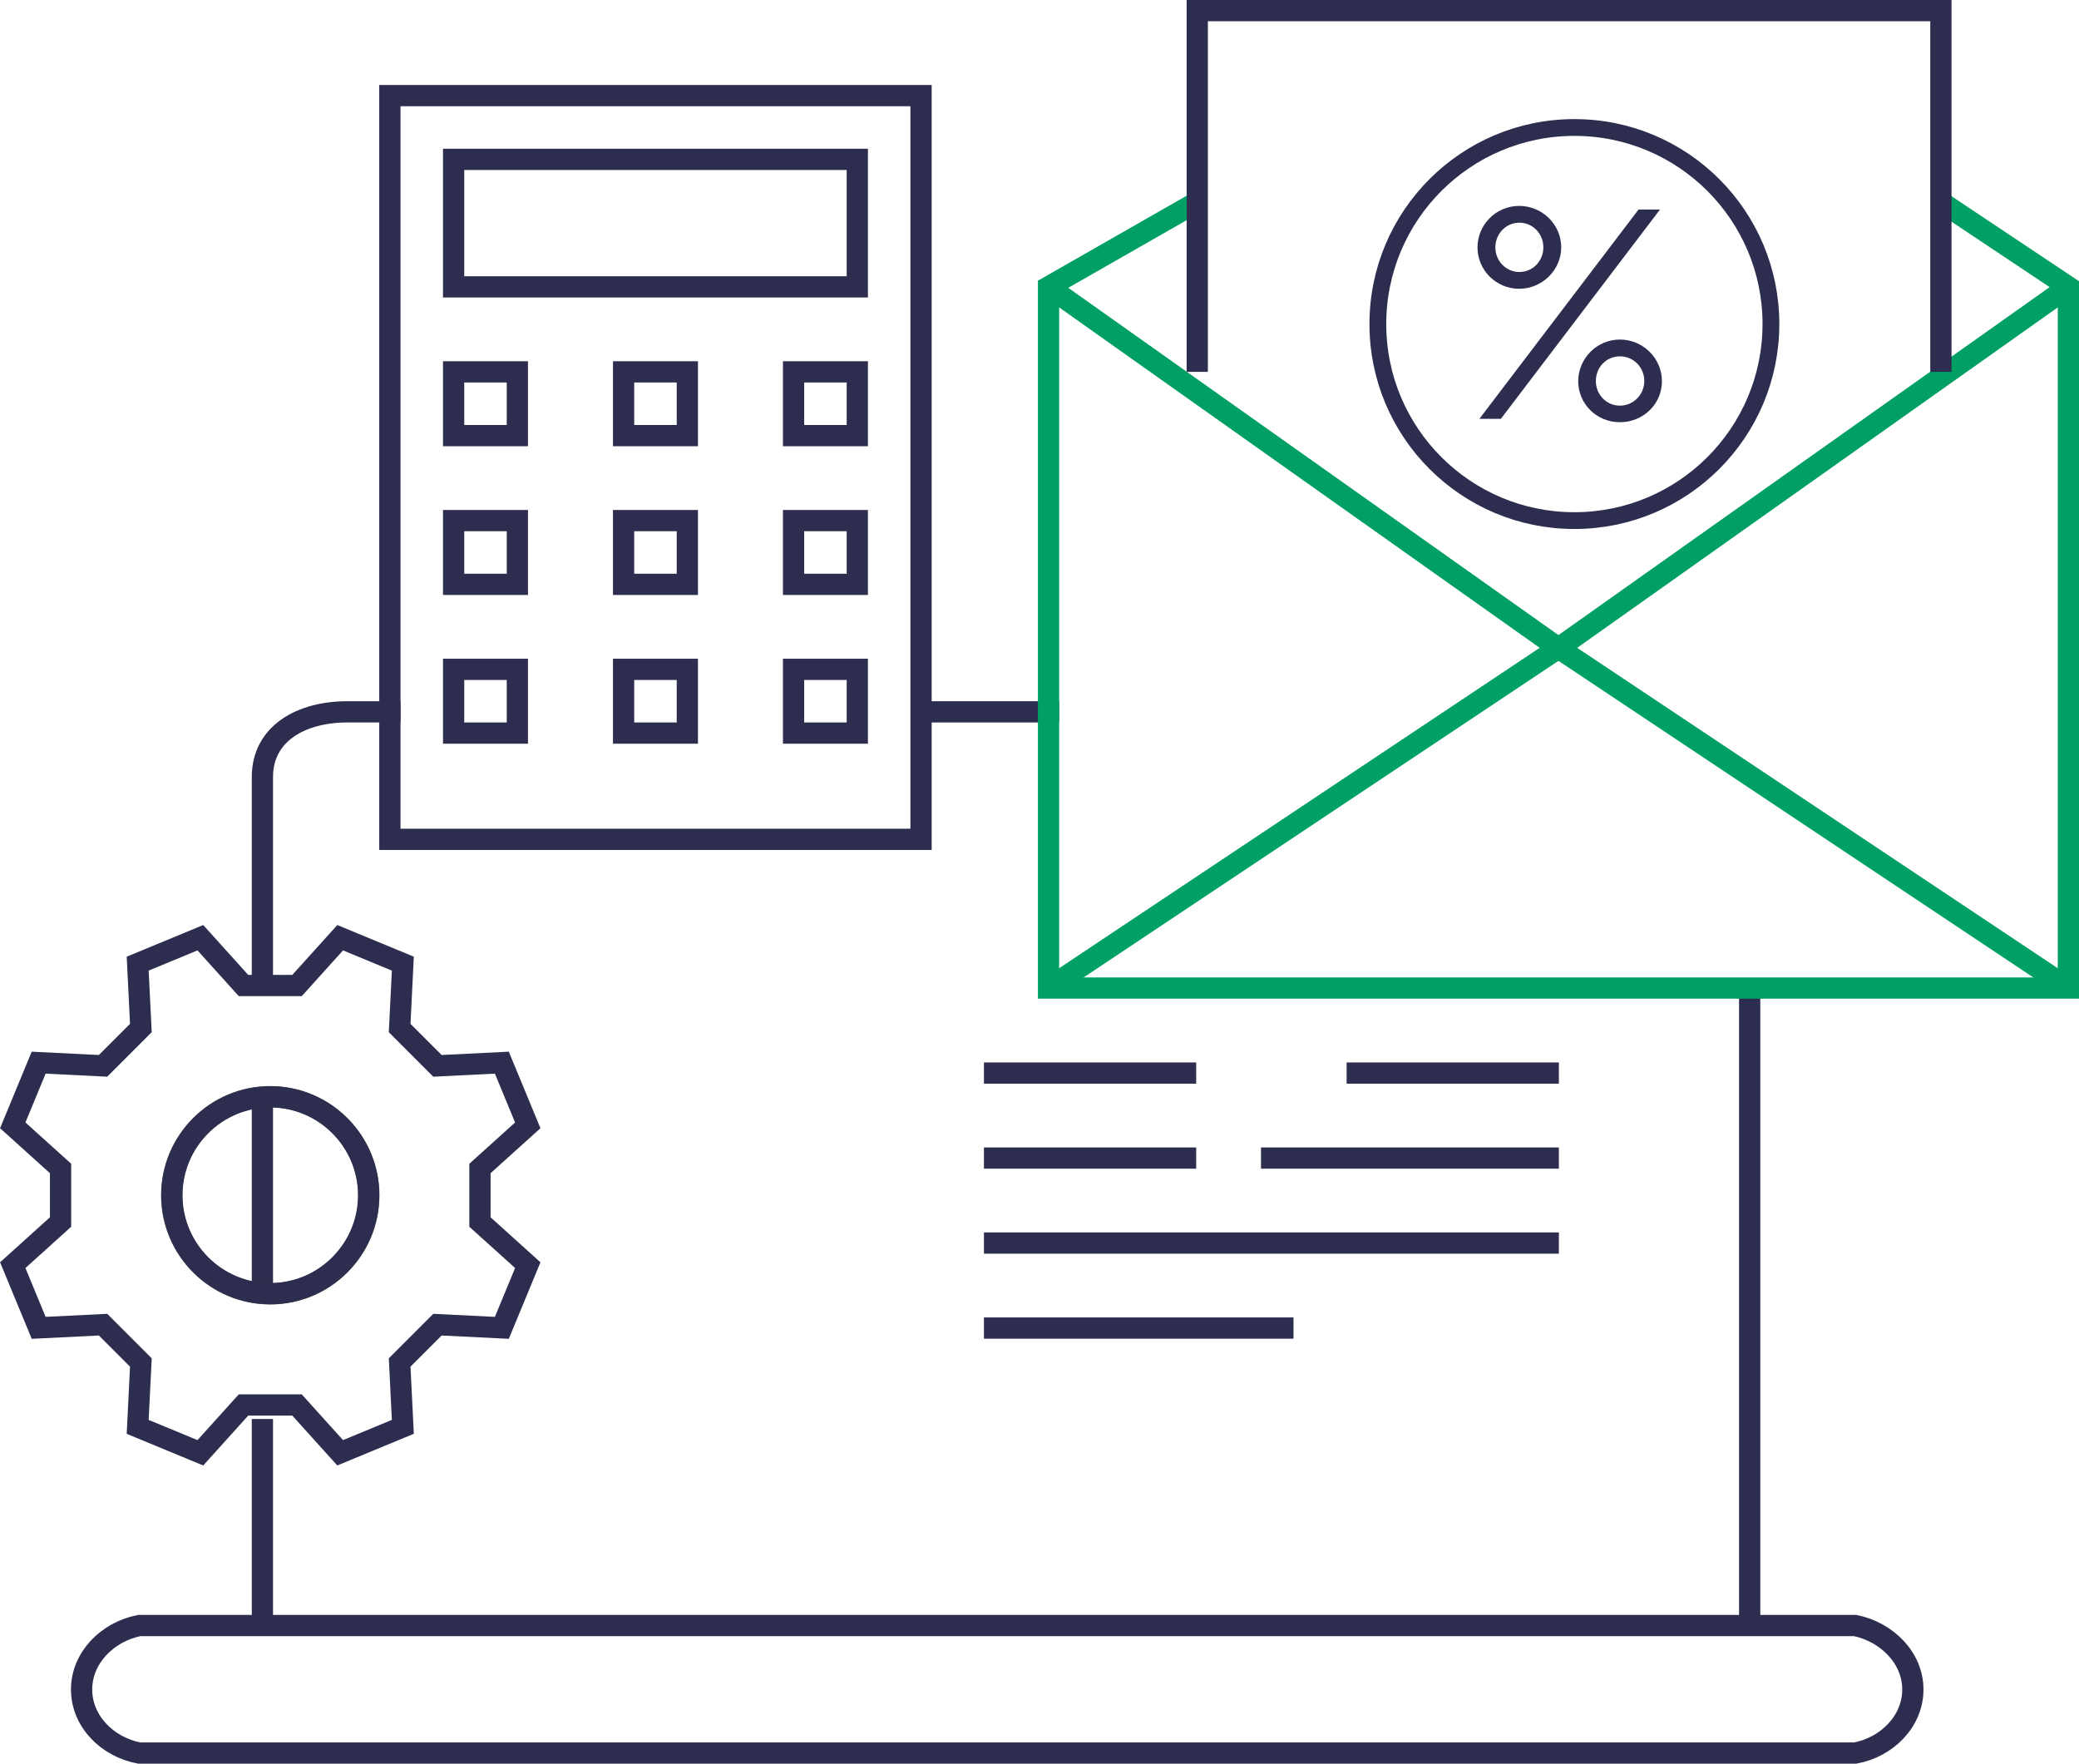 <?xml version="1.0" encoding="UTF-8"?>
<svg xmlns="http://www.w3.org/2000/svg" viewBox="0 0 97.85 83">
  <defs>
    <style>
      .cls-1 {
        stroke-width: .79px;
      }

      .cls-1, .cls-2, .cls-3, .cls-4 {
        fill: none;
        stroke-miterlimit: 10;
      }

      .cls-1, .cls-4 {
        stroke: #2d2d4f;
      }

      .cls-5 {
        fill: #2d2d4f;
      }

      .cls-2 {
        stroke: #00a065;
      }

      .cls-3 {
        stroke: #4f4f4f;
      }
    </style>
  </defs>
  <g id="_лой_1" data-name="Слой 1"/>
  <g id="_лой_2" data-name="Слой 2">
    <g id="_лой_1-2" data-name="Слой 1">
      <g>
        <line class="cls-4" x1="82.35" y1="46.42" x2="82.35" y2="76.81"/>
        <path class="cls-4" d="M87.32,82.5H6.55c-1.49-.28-2.71-1.49-2.71-2.99h0c0-1.49,1.21-2.71,2.71-3.01H87.32c1.49,.31,2.71,1.52,2.71,3.01h0c0,1.49-1.21,2.71-2.71,2.99Z"/>
        <line class="cls-4" x1="43.35" y1="33.5" x2="49.85" y2="33.5"/>
        <path class="cls-4" d="M12.35,46.38v-9.81c0-2.07,1.85-3.07,4-3.07h2.5"/>
        <line class="cls-4" x1="12.35" y1="60.86" x2="12.35" y2="51.64"/>
        <line class="cls-4" x1="12.35" y1="76.81" x2="12.35" y2="66.78"/>
        <line class="cls-4" x1="63.38" y1="50.5" x2="73.37" y2="50.5"/>
        <line class="cls-4" x1="46.31" y1="50.5" x2="56.3" y2="50.5"/>
        <line class="cls-4" x1="59.35" y1="54.5" x2="73.37" y2="54.5"/>
        <line class="cls-4" x1="46.31" y1="54.5" x2="56.3" y2="54.5"/>
        <line class="cls-4" x1="46.31" y1="58.5" x2="73.37" y2="58.5"/>
        <line class="cls-4" x1="46.31" y1="62.5" x2="60.88" y2="62.5"/>
        <g>
          <path class="cls-4" d="M13.98,46.38l2.03-2.25q1.47,.61,2.95,1.22l-.15,3.03,1.78,1.78,3.03-.15q.61,1.47,1.22,2.95l-2.25,2.03v2.52l2.25,2.03q-.61,1.47-1.22,2.95l-3.03-.15-1.78,1.78,.15,3.03q-1.47,.61-2.95,1.22l-2.03-2.25h-2.52l-2.03,2.25q-1.47-.61-2.95-1.22l.15-3.03-1.78-1.78-3.03,.15q-.61-1.47-1.22-2.95l2.25-2.03v-2.52l-2.25-2.03q.61-1.47,1.22-2.95l3.03,.15,1.78-1.78-.15-3.03q1.47-.61,2.95-1.22l2.03,2.25h2.52Z"/>
          <path class="cls-3" d="M12.72,60.89c-2.56,0-4.64-2.08-4.64-4.64s2.08-4.64,4.64-4.64,4.64,2.08,4.64,4.64-2.08,4.64-4.64,4.64Z"/>
          <path class="cls-4" d="M12.72,60.88c-2.55,0-4.63-2.08-4.63-4.63s2.08-4.63,4.63-4.63,4.63,2.08,4.63,4.63-2.08,4.63-4.63,4.63Z"/>
        </g>
        <path class="cls-5" d="M69.54,11.64c0-1.06,.87-1.95,1.96-1.95s1.98,.88,1.98,1.95-.9,1.95-1.98,1.95-1.96-.87-1.96-1.95Zm7.58-1.78h1.01l-7.49,9.85h-1.01l7.49-9.85Zm-4.48,1.78c0-.63-.49-1.16-1.13-1.16s-1.13,.53-1.13,1.16,.49,1.16,1.13,1.16,1.13-.52,1.13-1.16Zm3.6,4.34c1.09,0,1.98,.88,1.98,1.96s-.88,1.93-1.98,1.93-1.96-.87-1.96-1.93,.87-1.96,1.96-1.96Zm0,3.11c.64,0,1.15-.52,1.15-1.16s-.5-1.16-1.15-1.16-1.13,.53-1.13,1.16,.49,1.16,1.13,1.16Z"/>
        <circle class="cls-1" cx="74.1" cy="15.25" r="9.25"/>
        <polyline class="cls-2" points="91.35 9.5 97.35 13.5 97.35 46.5 49.35 46.5 49.35 13.5 56.35 9.5"/>
        <polyline class="cls-2" points="49.35 13.5 73.35 30.5 97.35 13.5"/>
        <line class="cls-2" x1="49.35" y1="46.5" x2="73.35" y2="30.5"/>
        <line class="cls-2" x1="97.35" y1="46.5" x2="73.35" y2="30.5"/>
        <polyline class="cls-4" points="56.35 17.5 56.35 .5 91.35 .5 91.35 17.5"/>
        <rect class="cls-4" x="18.35" y="4.5" width="25" height="35"/>
        <rect class="cls-4" x="21.35" y="7.5" width="19" height="6"/>
        <rect class="cls-4" x="21.35" y="17.5" width="3" height="3"/>
        <rect class="cls-4" x="29.35" y="17.5" width="3" height="3"/>
        <rect class="cls-4" x="37.35" y="17.5" width="3" height="3"/>
        <rect class="cls-4" x="21.35" y="24.5" width="3" height="3"/>
        <rect class="cls-4" x="29.35" y="24.5" width="3" height="3"/>
        <rect class="cls-4" x="37.35" y="24.5" width="3" height="3"/>
        <rect class="cls-4" x="21.35" y="31.5" width="3" height="3"/>
        <rect class="cls-4" x="29.35" y="31.5" width="3" height="3"/>
        <rect class="cls-4" x="37.35" y="31.5" width="3" height="3"/>
      </g>
    </g>
  </g>
</svg>